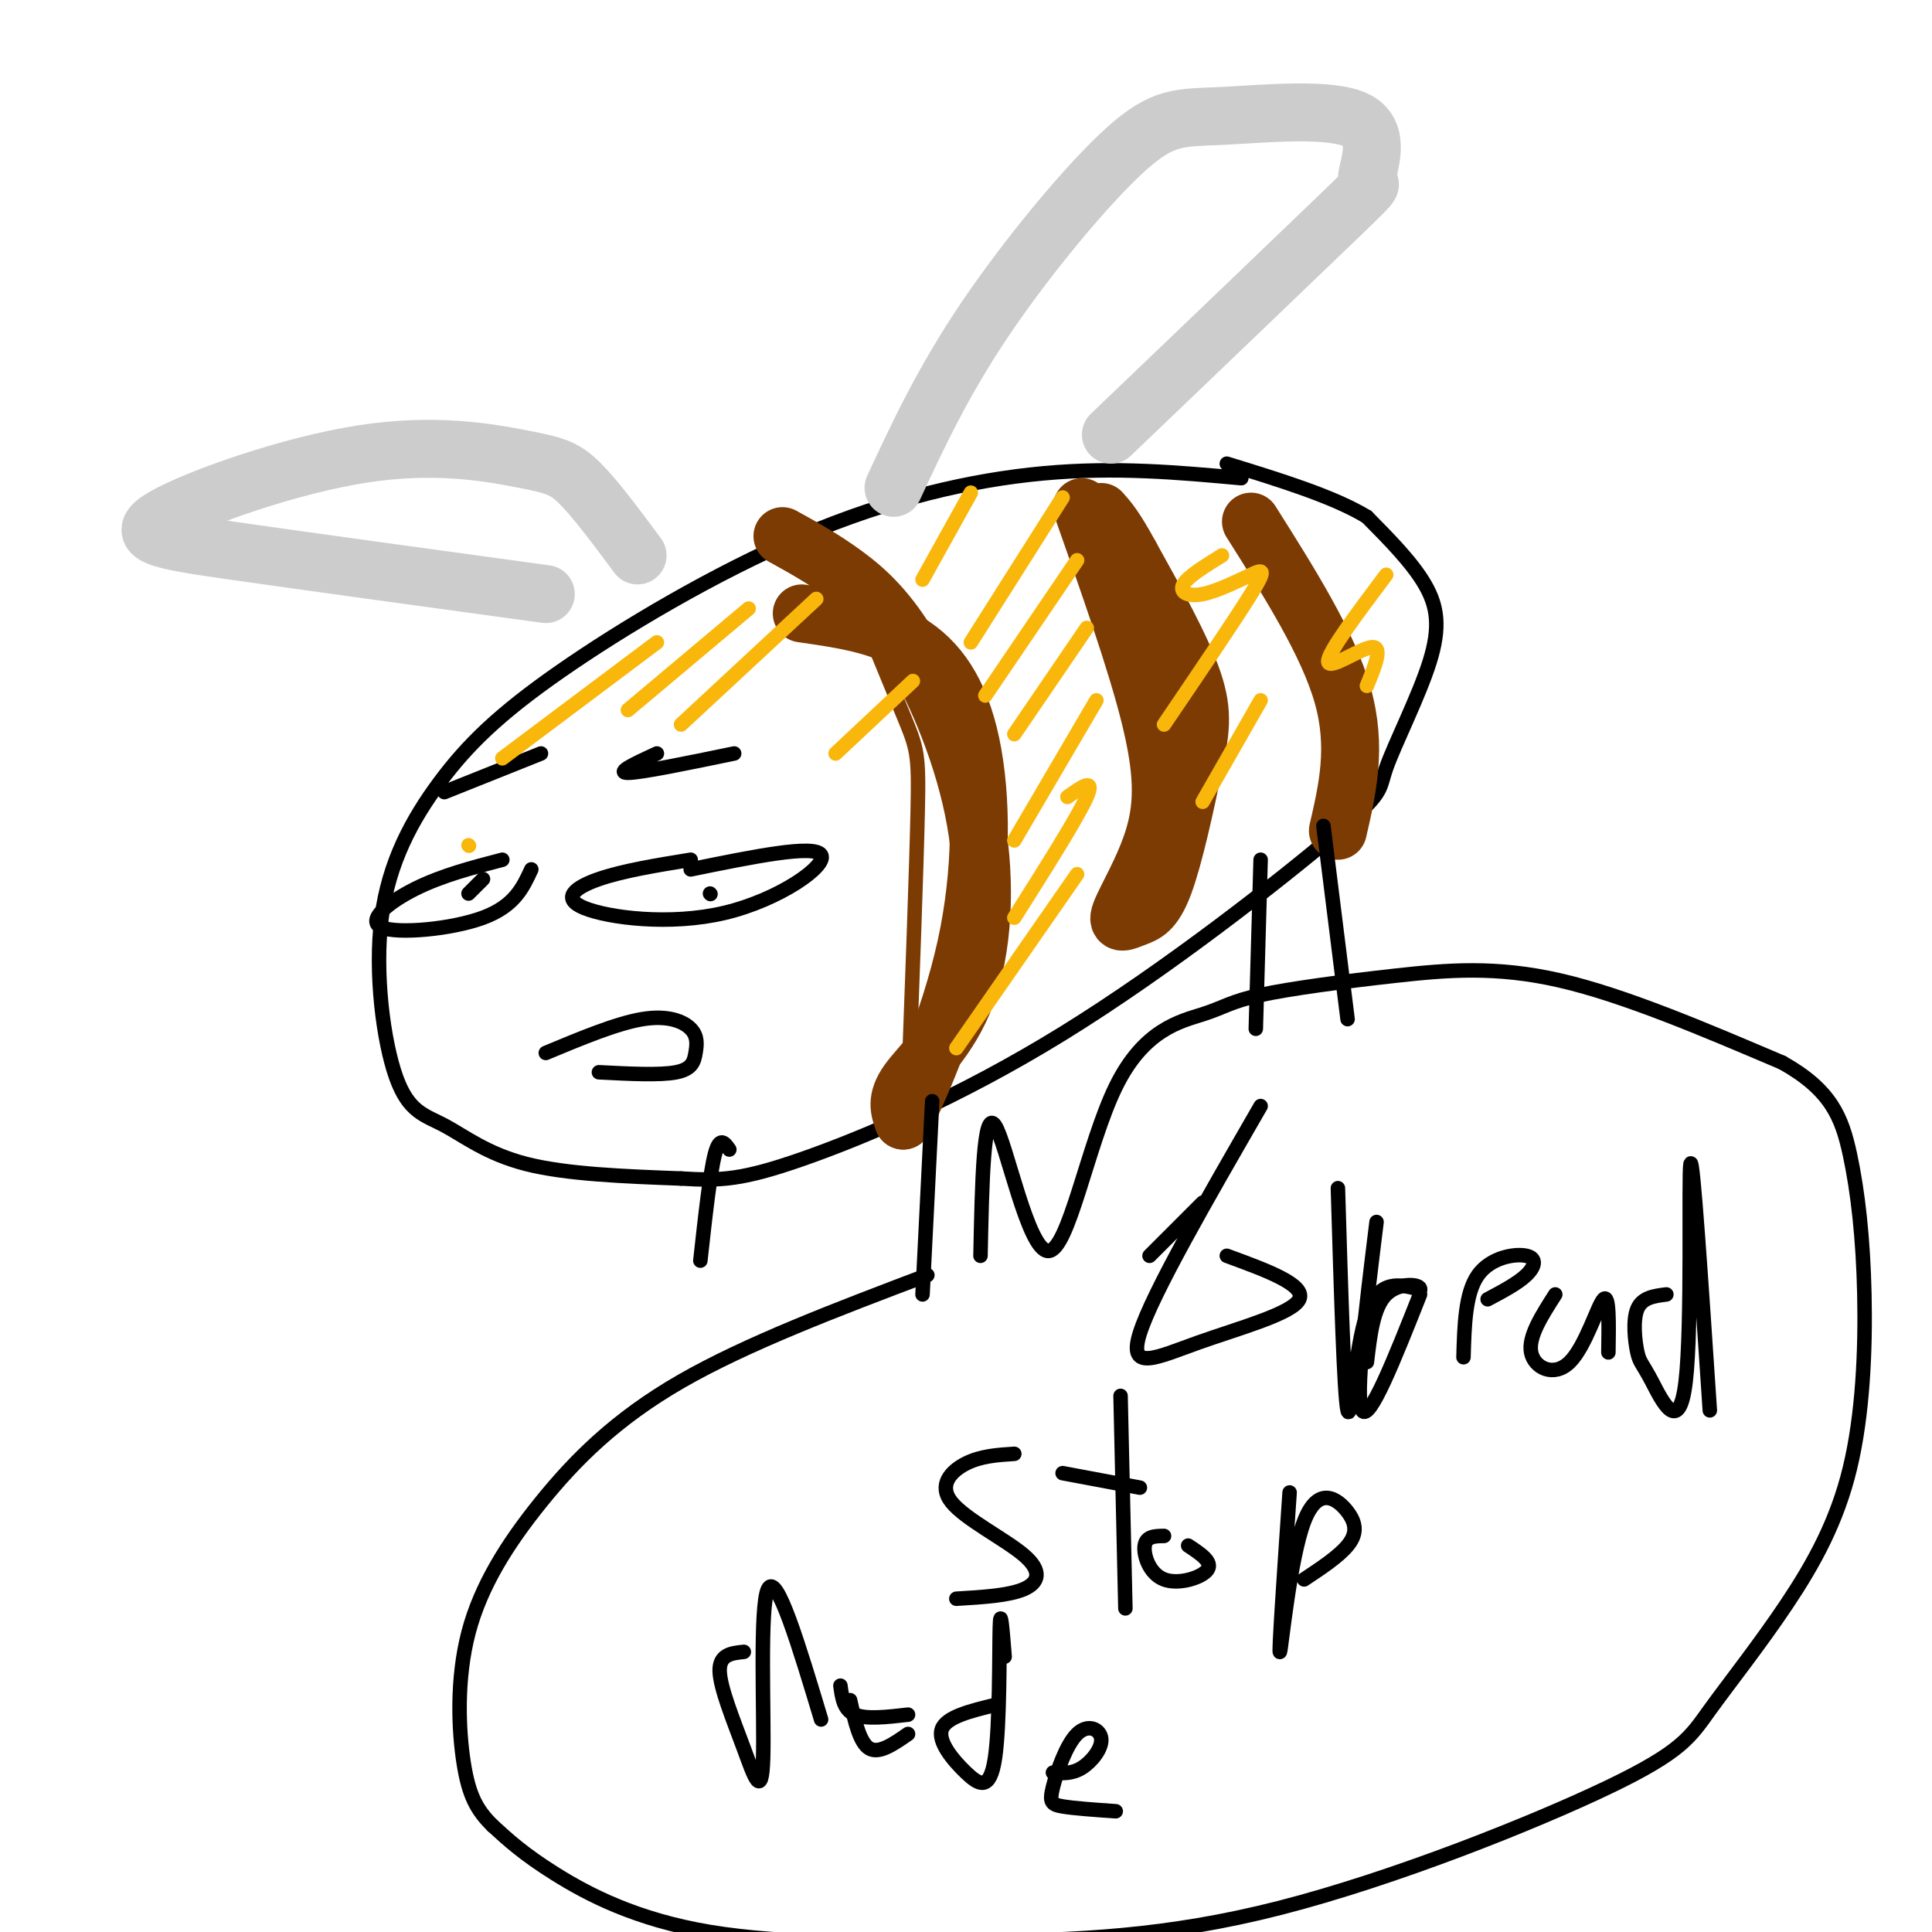 <svg viewBox='0 0 400 400' version='1.1' xmlns='http://www.w3.org/2000/svg' xmlns:xlink='http://www.w3.org/1999/xlink'><g fill='none' stroke='rgb(0,0,0)' stroke-width='3' stroke-linecap='round' stroke-linejoin='round'><path d='M257,99c-13.007,-1.189 -26.014,-2.378 -41,-1c-14.986,1.378 -31.951,5.325 -50,13c-18.049,7.675 -37.181,19.080 -50,28c-12.819,8.920 -19.326,15.356 -25,23c-5.674,7.644 -10.515,16.496 -12,28c-1.485,11.504 0.385,25.661 3,33c2.615,7.339 5.973,7.861 10,10c4.027,2.139 8.722,5.897 17,8c8.278,2.103 20.139,2.552 32,3'/><path d='M141,244c8.208,0.509 12.729,0.280 25,-4c12.271,-4.280 32.291,-12.613 54,-26c21.709,-13.387 45.107,-31.827 56,-41c10.893,-9.173 9.281,-9.077 11,-14c1.719,-4.923 6.771,-14.864 9,-22c2.229,-7.136 1.637,-11.467 -1,-16c-2.637,-4.533 -7.318,-9.266 -12,-14'/><path d='M283,107c-6.833,-4.167 -17.917,-7.583 -29,-11'/><path d='M143,178c-7.014,1.142 -14.029,2.284 -19,4c-4.971,1.716 -7.900,4.006 -3,6c4.900,1.994 17.627,3.691 29,1c11.373,-2.691 21.392,-9.769 20,-12c-1.392,-2.231 -14.196,0.384 -27,3'/><path d='M147,185c0.000,0.000 0.100,0.100 0.1,0.1'/><path d='M104,178c-6.250,1.631 -12.500,3.262 -18,6c-5.500,2.738 -10.250,6.583 -7,8c3.250,1.417 14.500,0.405 21,-2c6.500,-2.405 8.250,-6.202 10,-10'/><path d='M100,182c0.000,0.000 -3.000,3.000 -3,3'/><path d='M113,218c7.357,-3.065 14.715,-6.131 20,-7c5.285,-0.869 8.499,0.458 10,2c1.501,1.542 1.289,3.300 1,5c-0.289,1.700 -0.654,3.343 -4,4c-3.346,0.657 -9.673,0.329 -16,0'/></g>
<g fill='none' stroke='rgb(124,59,2)' stroke-width='3' stroke-linecap='round' stroke-linejoin='round'><path d='M173,114c5.533,13.444 11.067,26.889 14,34c2.933,7.111 3.267,7.889 3,20c-0.267,12.111 -1.133,35.556 -2,59'/></g>
<g fill='none' stroke='rgb(124,59,2)' stroke-width='12' stroke-linecap='round' stroke-linejoin='round'><path d='M162,111c4.294,2.374 8.589,4.748 13,8c4.411,3.252 8.939,7.382 14,16c5.061,8.618 10.656,21.722 13,35c2.344,13.278 1.439,26.729 -2,36c-3.439,9.271 -9.411,14.363 -12,18c-2.589,3.637 -1.794,5.818 -1,8'/><path d='M187,232c2.592,-4.686 9.571,-20.400 13,-36c3.429,-15.600 3.308,-31.085 1,-42c-2.308,-10.915 -6.802,-17.262 -13,-21c-6.198,-3.738 -14.099,-4.869 -22,-6'/><path d='M224,105c5.577,15.817 11.154,31.634 14,43c2.846,11.366 2.961,18.282 1,25c-1.961,6.718 -5.998,13.239 -7,16c-1.002,2.761 1.030,1.762 3,1c1.970,-0.762 3.879,-1.287 6,-7c2.121,-5.713 4.456,-16.615 6,-24c1.544,-7.385 2.298,-11.253 0,-18c-2.298,-6.747 -7.649,-16.374 -13,-26'/><path d='M234,115c-3.167,-5.833 -4.583,-7.417 -6,-9'/><path d='M259,108c8.000,12.667 16.000,25.333 19,36c3.000,10.667 1.000,19.333 -1,28'/></g>
<g fill='none' stroke='rgb(204,204,204)' stroke-width='12' stroke-linecap='round' stroke-linejoin='round'><path d='M185,101c5.127,-11.022 10.254,-22.044 19,-35c8.746,-12.956 21.110,-27.844 29,-35c7.890,-7.156 11.305,-6.578 20,-7c8.695,-0.422 22.671,-1.845 28,1c5.329,2.845 2.012,9.958 2,12c-0.012,2.042 3.282,-0.988 -5,7c-8.282,7.988 -28.141,26.994 -48,46'/><path d='M132,115c-4.379,-5.898 -8.758,-11.797 -12,-15c-3.242,-3.203 -5.347,-3.712 -12,-5c-6.653,-1.288 -17.856,-3.356 -33,-1c-15.144,2.356 -34.231,9.134 -41,13c-6.769,3.866 -1.220,4.819 14,7c15.220,2.181 40.110,5.591 65,9'/></g>
<g fill='none' stroke='rgb(0,0,0)' stroke-width='3' stroke-linecap='round' stroke-linejoin='round'><path d='M136,156c-4.333,2.000 -8.667,4.000 -6,4c2.667,0.000 12.333,-2.000 22,-4'/><path d='M112,156c0.000,0.000 -20.000,8.000 -20,8'/><path d='M151,238c-1.000,-1.417 -2.000,-2.833 -3,1c-1.000,3.833 -2.000,12.917 -3,22'/><path d='M193,228c0.000,0.000 -2.000,40.000 -2,40'/><path d='M261,178c0.000,0.000 -1.000,35.000 -1,35'/><path d='M274,171c0.000,0.000 5.000,40.000 5,40'/><path d='M238,260c0.000,0.000 11.000,-11.000 11,-11'/><path d='M261,229c-11.208,19.423 -22.417,38.845 -25,47c-2.583,8.155 3.458,5.042 12,2c8.542,-3.042 19.583,-6.012 21,-9c1.417,-2.988 -6.792,-5.994 -15,-9'/><path d='M285,253c-2.250,18.250 -4.500,36.500 -3,39c1.500,2.500 6.750,-10.750 12,-24'/><path d='M308,269c3.101,-1.643 6.202,-3.286 8,-5c1.798,-1.714 2.292,-3.500 0,-4c-2.292,-0.500 -7.369,0.286 -10,4c-2.631,3.714 -2.815,10.357 -3,17'/><path d='M322,268c-2.815,4.393 -5.631,8.786 -5,12c0.631,3.214 4.708,5.250 8,2c3.292,-3.250 5.798,-11.786 7,-13c1.202,-1.214 1.101,4.893 1,11'/><path d='M345,268c-2.501,0.313 -5.003,0.626 -6,3c-0.997,2.374 -0.491,6.810 0,9c0.491,2.190 0.967,2.133 3,6c2.033,3.867 5.624,11.656 7,0c1.376,-11.656 0.536,-42.759 1,-45c0.464,-2.241 2.232,24.379 4,51'/><path d='M210,301c-3.455,0.220 -6.909,0.440 -10,2c-3.091,1.560 -5.818,4.459 -3,8c2.818,3.541 11.182,7.722 15,11c3.818,3.278 3.091,5.651 0,7c-3.091,1.349 -8.545,1.675 -14,2'/><path d='M232,289c0.000,0.000 1.000,44.000 1,44'/><path d='M220,305c0.000,0.000 16.000,3.000 16,3'/><path d='M241,318c-1.851,0.024 -3.702,0.048 -4,2c-0.298,1.952 0.958,5.833 4,7c3.042,1.167 7.869,-0.381 9,-2c1.131,-1.619 -1.435,-3.310 -4,-5'/><path d='M267,309c-1.153,16.900 -2.306,33.799 -2,33c0.306,-0.799 2.072,-19.297 5,-27c2.928,-7.703 7.019,-4.612 9,-2c1.981,2.612 1.852,4.746 0,7c-1.852,2.254 -5.426,4.627 -9,7'/><path d='M154,342c-2.549,0.262 -5.097,0.523 -5,4c0.097,3.477 2.841,10.169 5,16c2.159,5.831 3.735,10.801 4,2c0.265,-8.801 -0.781,-31.372 1,-35c1.781,-3.628 6.391,11.686 11,27'/><path d='M176,352c1.000,4.417 2.000,8.833 4,10c2.000,1.167 5.000,-0.917 8,-3'/><path d='M206,353c-5.040,1.228 -10.080,2.456 -11,5c-0.920,2.544 2.279,6.404 5,9c2.721,2.596 4.963,3.930 6,-3c1.037,-6.930 0.868,-22.123 1,-27c0.132,-4.877 0.566,0.561 1,6'/><path d='M218,367c1.971,0.145 3.943,0.291 6,-1c2.057,-1.291 4.200,-4.017 4,-6c-0.200,-1.983 -2.744,-3.222 -5,-1c-2.256,2.222 -4.223,7.906 -5,11c-0.777,3.094 -0.365,3.598 2,4c2.365,0.402 6.682,0.701 11,1'/><path d='M174,349c0.333,2.500 0.667,5.000 3,6c2.333,1.000 6.667,0.500 11,0'/><path d='M203,260c0.314,-15.273 0.629,-30.545 3,-27c2.371,3.545 6.800,25.908 11,26c4.200,0.092 8.172,-22.086 14,-34c5.828,-11.914 13.512,-13.565 18,-15c4.488,-1.435 5.780,-2.653 12,-4c6.220,-1.347 17.367,-2.824 28,-4c10.633,-1.176 20.752,-2.050 34,1c13.248,3.050 29.624,10.025 46,17'/><path d='M369,220c10.096,5.659 12.337,11.308 14,19c1.663,7.692 2.749,17.428 3,29c0.251,11.572 -0.331,24.981 -3,36c-2.669,11.019 -7.425,19.649 -13,28c-5.575,8.351 -11.970,16.422 -16,22c-4.030,5.578 -5.694,8.663 -21,16c-15.306,7.337 -44.253,18.927 -68,25c-23.747,6.073 -42.293,6.628 -62,7c-19.707,0.372 -40.575,0.562 -56,-2c-15.425,-2.562 -25.407,-7.875 -32,-12c-6.593,-4.125 -9.796,-7.063 -13,-10'/><path d='M102,378c-3.268,-3.203 -4.936,-6.212 -6,-13c-1.064,-6.788 -1.522,-17.356 1,-27c2.522,-9.644 8.025,-18.366 15,-27c6.975,-8.634 15.421,-17.181 29,-25c13.579,-7.819 32.289,-14.909 51,-22'/></g>
<g fill='none' stroke='rgb(249,183,11)' stroke-width='3' stroke-linecap='round' stroke-linejoin='round'><path d='M201,102c0.000,0.000 -10.000,18.000 -10,18'/><path d='M220,103c0.000,0.000 -19.000,30.000 -19,30'/><path d='M223,116c0.000,0.000 -19.000,28.000 -19,28'/><path d='M225,130c0.000,0.000 -15.000,22.000 -15,22'/><path d='M227,145c0.000,0.000 -17.000,29.000 -17,29'/><path d='M221,165c2.917,-2.083 5.833,-4.167 4,0c-1.833,4.167 -8.417,14.583 -15,25'/><path d='M223,181c0.000,0.000 -25.000,36.000 -25,36'/><path d='M253,115c-3.560,2.199 -7.120,4.399 -8,6c-0.880,1.601 0.919,2.604 4,2c3.081,-0.604 7.445,-2.817 10,-4c2.555,-1.183 3.301,-1.338 0,4c-3.301,5.338 -10.651,16.169 -18,27'/><path d='M261,145c0.000,0.000 -12.000,21.000 -12,21'/><path d='M287,119c-6.089,8.111 -12.178,16.222 -12,18c0.178,1.778 6.622,-2.778 9,-3c2.378,-0.222 0.689,3.889 -1,8'/><path d='M136,133c0.000,0.000 -32.000,24.000 -32,24'/><path d='M155,126c0.000,0.000 -25.000,21.000 -25,21'/><path d='M169,124c0.000,0.000 -28.000,26.000 -28,26'/><path d='M189,141c0.000,0.000 -16.000,15.000 -16,15'/><path d='M97,175c0.000,0.000 0.100,0.100 0.1,0.1'/></g>
<g fill='none' stroke='rgb(0,0,0)' stroke-width='3' stroke-linecap='round' stroke-linejoin='round'><path d='M277,246c0.644,21.533 1.289,43.067 2,46c0.711,2.933 1.489,-12.733 4,-20c2.511,-7.267 6.756,-6.133 11,-5'/><path d='M294,267c0.333,-1.178 -4.333,-1.622 -7,1c-2.667,2.622 -3.333,8.311 -4,14'/></g>
</svg>
